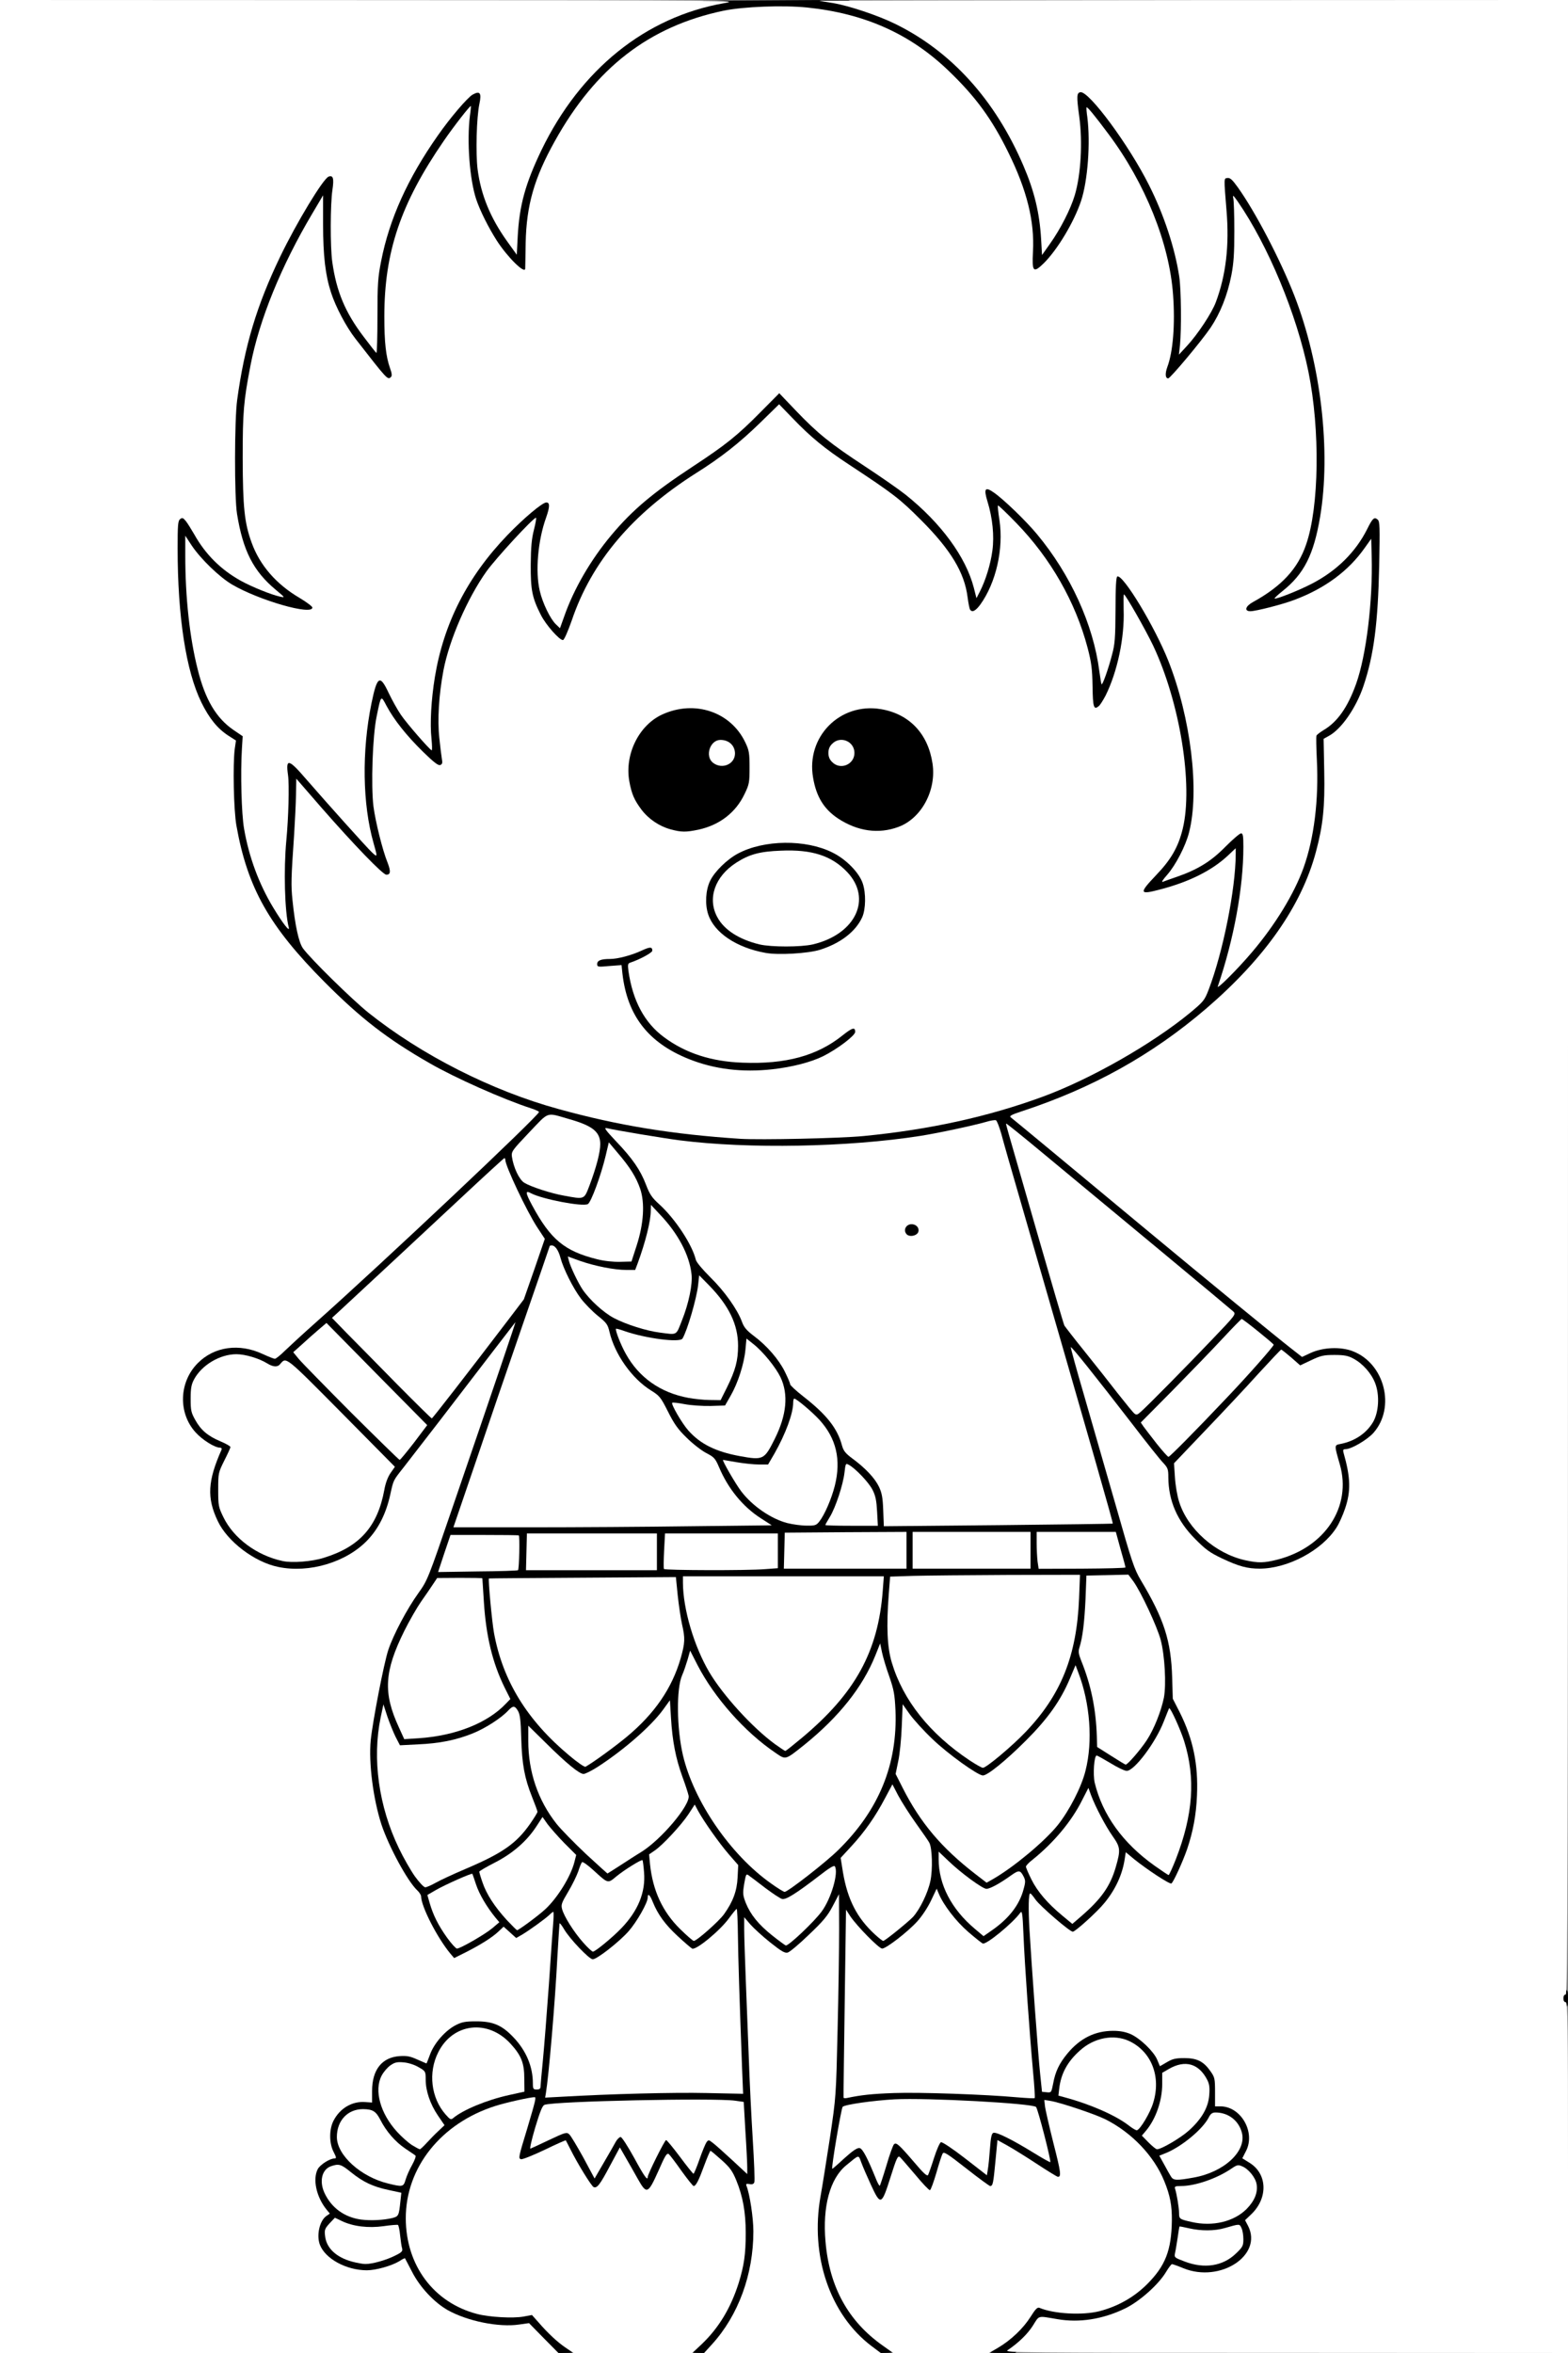 <?xml version="1.0" encoding="UTF-8"?>
<svg xmlns="http://www.w3.org/2000/svg" class="img-fluid" id="outputsvg" style="transform: none; transform-origin: 50% 50%; cursor: move;" width="1024" height="1536" viewBox="0 0 10240 15360">
  <rect x="0" y="0" width="10240" height="15360" fill="#808080" stroke="none"/>
  <g id="l7miIqGydcPpnSkFvmYpR9b" fill="rgb(0,0,0)" style="transform: none;">
    <g style="transform: none;">
      <path id="pO0OYKkLV" d="M3509 15283 l-74 -77 -90 3 c-170 5 -330 -31 -453 -100 -81 -46 -179 -150 -225 -237 -31 -58 -42 -72 -55 -66 -187 78 -412 51 -511 -62 -43 -49 -51 -73 -51 -158 0 -50 6 -83 19 -108 l18 -37 -28 -57 c-25 -49 -29 -68 -29 -141 0 -101 15 -135 69 -163 l39 -19 -10 -43 c-13 -56 -2 -161 21 -207 40 -77 113 -121 201 -121 l50 0 0 -73 c0 -90 30 -159 87 -197 30 -21 51 -26 123 -28 60 -3 97 1 121 11 l35 14 17 -48 c22 -61 100 -147 163 -179 44 -22 61 -25 164 -25 143 0 192 19 273 104 62 64 95 123 112 196 l11 49 12 -124 c17 -179 63 -813 59 -817 -2 -2 -41 22 -86 52 -91 61 -131 69 -174 35 l-25 -20 -68 46 c-101 67 -218 124 -258 124 -29 0 -39 -7 -74 -52 -71 -94 -115 -171 -144 -253 -15 -44 -28 -87 -28 -96 0 -8 -11 -26 -25 -39 -64 -60 -186 -286 -234 -430 -58 -179 -88 -429 -71 -599 15 -142 86 -509 116 -601 34 -101 121 -267 196 -370 60 -84 63 -91 220 -550 273 -795 327 -955 324 -957 -3 -3 -13 10 -296 377 -112 146 -233 303 -270 350 -85 110 -80 99 -101 195 -53 246 -205 404 -445 465 -88 23 -259 27 -346 9 -155 -31 -333 -166 -396 -299 -58 -122 -67 -286 -22 -414 11 -33 20 -61 20 -62 0 -2 -22 -15 -49 -28 -26 -14 -69 -48 -94 -76 -62 -69 -81 -129 -81 -255 0 -87 3 -107 26 -157 32 -69 97 -136 160 -166 108 -50 271 -50 383 2 l55 25 47 -48 c27 -26 113 -105 193 -176 174 -155 415 -377 845 -780 410 -383 577 -547 568 -555 -5 -3 -48 -21 -98 -39 -293 -108 -531 -227 -770 -386 -201 -134 -288 -206 -485 -404 -362 -364 -501 -609 -577 -1021 -13 -74 -17 -149 -17 -332 1 -227 0 -238 -19 -244 -11 -3 -48 -35 -83 -69 -177 -178 -264 -569 -264 -1196 0 -146 3 -208 12 -217 7 -7 29 -12 49 -12 42 0 52 10 108 110 74 131 174 229 307 303 37 20 69 36 70 34 2 -2 -8 -19 -22 -38 -66 -88 -110 -211 -136 -379 -18 -116 -17 -671 1 -800 51 -373 142 -661 315 -1003 80 -157 171 -312 242 -410 34 -47 36 -48 82 -45 l47 3 -2 60 c-1 33 -5 137 -8 231 -13 316 39 523 182 717 l50 68 6 -208 c7 -291 39 -450 139 -683 83 -195 214 -409 360 -592 88 -108 137 -148 183 -148 63 0 66 18 34 220 -15 100 -5 294 20 392 27 106 73 213 129 300 l47 73 7 -80 c15 -181 57 -325 154 -525 219 -453 548 -758 983 -908 l106 -37 471 -3 471 -3 122 40 c418 138 729 402 960 819 112 202 179 399 204 597 l13 98 26 -40 c44 -66 104 -194 127 -267 35 -113 48 -284 31 -423 -7 -65 -14 -147 -14 -183 l-1 -65 51 -3 51 -3 58 63 c234 258 441 632 524 950 44 165 54 253 55 445 1 140 3 170 14 161 28 -24 131 -189 152 -245 65 -174 88 -355 69 -560 -7 -76 -13 -163 -14 -193 l0 -55 52 -3 51 -3 45 63 c159 223 363 644 441 913 94 325 132 625 123 969 -9 348 -58 566 -155 696 l-26 34 69 -38 c145 -80 249 -185 329 -335 39 -72 43 -76 79 -79 73 -6 71 -16 64 343 -9 408 -31 594 -99 800 -16 49 -45 118 -64 152 -41 74 -119 162 -166 187 l-33 18 3 211 c5 295 -26 487 -109 696 -113 284 -345 582 -662 855 -345 294 -722 508 -1160 655 l-78 26 302 250 c166 138 417 346 558 463 323 268 840 692 918 754 l60 46 54 -19 c79 -27 229 -26 304 2 78 29 155 106 184 184 35 91 39 205 12 295 -19 60 -31 82 -74 124 -33 33 -73 61 -110 76 -50 21 -57 27 -52 45 4 11 9 79 12 150 5 122 3 135 -22 210 -33 101 -71 160 -146 230 -69 63 -191 126 -289 149 -76 18 -221 21 -288 5 -26 -6 -90 -32 -142 -56 -80 -38 -108 -59 -175 -127 -117 -117 -174 -250 -175 -401 0 -53 -3 -63 -33 -95 -19 -19 -134 -165 -256 -323 -123 -158 -225 -286 -227 -285 -2 2 77 283 175 624 161 562 182 625 221 689 147 238 196 390 207 639 6 141 6 141 48 226 91 183 121 335 112 575 -8 208 -44 358 -128 530 -32 66 -36 70 -71 73 -31 3 -50 -6 -115 -49 -43 -29 -95 -66 -116 -82 -21 -16 -39 -28 -40 -26 -2 2 -8 27 -15 54 -30 120 -101 224 -237 345 -70 63 -82 70 -120 70 -38 0 -51 -8 -150 -91 l-108 -91 7 128 c11 195 44 646 63 854 l17 185 18 -75 c29 -120 119 -234 222 -285 101 -49 251 -56 344 -15 50 23 145 110 162 149 l11 28 42 -14 c28 -10 68 -14 123 -11 95 5 135 25 180 90 26 37 29 51 32 135 l4 93 32 0 c54 0 117 39 151 94 27 45 30 57 30 135 0 47 -3 95 -7 106 -6 16 0 25 27 42 54 36 75 87 75 185 0 94 -18 145 -68 192 -25 23 -29 33 -22 47 6 10 10 48 10 85 0 117 -53 190 -170 236 -74 29 -231 31 -308 4 -29 -10 -55 -16 -56 -15 -2 2 -17 25 -34 50 -53 78 -167 176 -256 219 -130 63 -235 83 -391 77 -71 -3 -139 -9 -151 -12 -17 -5 -28 4 -61 52 -22 32 -63 77 -92 101 l-52 42 -89 0 c-87 0 -90 -1 -90 -23 0 -16 12 -28 45 -46 67 -35 158 -123 205 -197 l42 -66 41 5 c23 3 69 12 102 21 190 53 419 -16 576 -173 117 -117 159 -222 160 -391 0 -242 -176 -497 -431 -625 -64 -32 -319 -119 -327 -111 -2 2 19 94 47 205 30 116 50 217 48 239 -3 36 -4 37 -45 40 -38 3 -54 -5 -170 -81 -192 -126 -203 -132 -203 -112 0 25 -20 208 -25 233 -5 18 -12 22 -46 22 -37 0 -54 -10 -163 -95 -66 -52 -124 -95 -127 -95 -3 0 -19 48 -36 108 l-29 107 -41 3 c-39 3 -41 2 -114 -87 -41 -50 -77 -91 -80 -91 -3 0 -22 54 -42 120 l-37 120 -49 0 -48 0 -36 -77 c-20 -43 -45 -100 -57 -126 l-20 -49 -40 32 c-49 39 -94 123 -116 217 -22 92 -14 288 15 395 26 96 65 187 109 258 43 67 149 179 217 228 105 75 103 92 -15 92 l-90 0 -88 -87 c-140 -141 -219 -299 -257 -517 -21 -125 -20 -316 4 -451 11 -60 38 -231 61 -380 40 -269 40 -271 50 -705 6 -239 10 -495 10 -568 l0 -132 -67 71 c-38 40 -98 98 -136 131 -61 53 -72 58 -114 58 -43 0 -53 -6 -145 -80 -54 -44 -98 -74 -98 -67 0 6 5 120 10 252 5 132 14 370 20 530 6 159 17 388 25 510 8 121 15 251 15 288 0 61 -2 69 -20 74 -13 4 -19 11 -16 22 17 56 26 151 26 262 0 293 -81 536 -243 731 l-48 58 -79 0 c-102 0 -103 -8 -12 -104 88 -92 114 -128 161 -223 128 -257 146 -537 50 -769 -31 -74 -111 -167 -128 -149 -5 6 -21 44 -36 85 -33 93 -39 100 -86 100 -37 0 -41 -3 -101 -90 -58 -82 -64 -87 -73 -67 -5 12 -26 59 -47 105 l-38 83 -47 -3 -48 -3 -60 -107 c-33 -60 -62 -108 -65 -108 -3 0 -27 40 -53 89 -26 49 -54 94 -61 100 -8 7 -34 11 -57 9 -40 -3 -44 -6 -82 -68 -22 -36 -59 -100 -82 -142 l-41 -77 -114 55 c-91 44 -122 54 -155 52 l-40 -3 0 -55 c1 -36 16 -104 44 -193 23 -76 41 -140 39 -142 -5 -6 -121 22 -198 47 -281 91 -494 312 -554 575 -30 135 -14 260 53 399 112 234 382 374 645 335 46 -7 93 -10 104 -7 11 4 41 33 67 66 26 32 72 78 102 102 77 59 93 76 93 93 0 12 -16 15 -88 15 l-89 0 -74 -77z m4430 -539 c59 -17 151 -97 151 -130 0 -43 -13 -48 -79 -34 -40 8 -100 11 -171 8 -124 -6 -116 -12 -122 81 l-3 44 60 23 c72 28 95 29 164 8z m-5484 -11 c11 -3 46 -17 78 -31 49 -21 58 -29 53 -46 -3 -12 -6 -37 -6 -58 l0 -36 -117 5 c-98 4 -131 1 -193 -16 l-75 -20 -22 25 c-25 27 -22 42 13 91 31 41 78 69 145 87 50 13 69 13 124 -1z m5548 -273 c104 -39 187 -139 166 -199 -6 -16 -23 -41 -40 -57 l-30 -29 -78 43 c-81 43 -207 82 -268 82 l-34 0 7 73 c3 39 10 75 13 80 13 14 135 36 173 32 21 -3 62 -14 91 -25z m-5474 -10 c42 -12 51 -24 51 -71 l0 -37 -77 -17 c-103 -23 -146 -43 -227 -104 -78 -59 -105 -61 -131 -11 -15 28 -14 34 4 75 28 64 105 137 166 157 57 19 163 23 214 8z m105 -292 c24 -61 26 -72 13 -79 -74 -42 -149 -127 -209 -237 -41 -76 -154 -39 -194 63 -14 38 -15 49 -4 76 22 53 85 124 145 164 55 36 172 84 206 85 10 0 25 -25 43 -72z m5233 0 c123 -45 226 -155 209 -222 -9 -38 -65 -95 -104 -106 -30 -8 -33 -6 -48 23 -38 72 -182 194 -270 227 l-25 10 22 42 c12 24 25 48 30 54 12 14 115 -1 186 -28z m-2097 -90 c13 -46 28 -89 33 -96 6 -8 26 -12 51 -10 37 3 47 11 115 88 l75 85 31 -90 30 -90 43 -3 c40 -3 49 2 153 84 60 47 113 83 117 79 4 -3 12 -55 17 -113 l10 -107 47 -3 c50 -3 104 19 236 100 37 22 70 42 73 44 11 6 -53 -240 -65 -252 -23 -23 -719 -62 -891 -49 -135 10 -298 35 -312 48 -6 7 -19 64 -28 127 -9 63 -19 124 -22 135 -4 15 5 10 36 -18 39 -35 46 -38 94 -35 l52 3 35 81 c19 45 38 80 41 78 3 -2 16 -41 29 -86z m-1773 -125 c11 -18 23 -23 58 -23 l44 0 58 110 58 111 48 -101 48 -100 39 0 c39 0 43 3 99 81 33 44 62 81 66 82 4 1 21 -34 39 -78 l31 -80 40 -3 c37 -3 46 3 130 77 50 44 91 79 91 78 1 -1 -3 -79 -9 -174 l-10 -172 -56 -8 c-130 -18 -1122 4 -1185 27 -13 4 -27 33 -46 97 l-27 91 75 -34 c43 -20 91 -34 113 -34 46 0 62 19 134 157 l49 91 49 -86 c28 -48 56 -97 64 -109z m3733 -61 c64 -56 126 -148 135 -201 12 -72 -62 -171 -127 -171 -17 0 -51 11 -75 25 l-43 26 0 73 c0 87 -19 159 -66 245 l-35 64 22 23 22 24 57 -31 c31 -16 80 -51 110 -77z m-4939 40 l56 -58 -28 -39 c-37 -52 -69 -153 -69 -221 0 -52 -1 -54 -42 -77 -24 -14 -55 -27 -69 -31 -63 -14 -146 90 -134 169 10 73 64 165 141 243 39 39 76 72 81 72 4 0 34 -26 64 -58z m4666 -124 c66 -110 77 -214 33 -300 -45 -88 -151 -168 -222 -168 -120 0 -287 153 -314 288 -5 22 -2 33 7 36 174 54 260 86 332 124 48 25 93 52 99 59 19 23 33 14 65 -39z m-4452 -48 c74 -43 175 -79 290 -104 l100 -22 -1 -55 c-1 -31 -10 -74 -21 -99 -47 -105 -175 -203 -264 -202 -143 2 -283 196 -249 346 14 63 68 166 87 166 3 0 29 -13 58 -30z m1037 -111 c174 -6 421 -10 549 -8 l231 4 -6 -140 c-14 -297 -26 -656 -26 -793 l0 -144 -27 32 c-15 18 -65 63 -112 101 -108 87 -126 89 -208 21 -79 -66 -154 -150 -178 -199 l-20 -41 -30 54 c-45 79 -123 163 -215 233 -73 55 -86 61 -129 61 -47 0 -50 -2 -119 -74 l-70 -74 -6 56 c-3 32 -8 111 -12 177 -6 138 -50 652 -60 716 l-7 42 64 -6 c35 -4 207 -12 381 -18z m1623 1 c156 -17 472 -12 951 16 l110 6 -12 -133 c-12 -132 -47 -616 -60 -836 -4 -62 -10 -113 -14 -113 -4 0 -15 9 -26 21 -10 11 -48 42 -85 70 -98 72 -120 70 -230 -25 -50 -44 -105 -103 -134 -145 l-49 -72 -23 44 c-31 62 -115 151 -206 219 -70 52 -84 58 -126 58 -47 0 -50 -2 -130 -85 l-81 -85 0 203 c0 111 -3 354 -7 541 -6 330 -6 338 13 332 10 -3 60 -10 109 -16z m-1680 -1042 c43 -40 96 -100 117 -133 48 -74 83 -182 74 -231 l-7 -35 -30 18 c-17 10 -54 37 -82 61 -72 58 -98 57 -177 -9 -34 -28 -63 -49 -64 -47 -1 1 -10 23 -19 48 -9 25 -35 74 -56 110 l-39 65 30 57 c16 31 54 86 84 122 64 78 56 79 169 -26z m-910 32 c39 -21 83 -50 99 -63 l29 -23 -37 -49 c-42 -55 -68 -102 -86 -160 -7 -22 -14 -43 -17 -47 -8 -14 -211 84 -219 106 -13 33 120 276 151 276 5 0 42 -18 80 -40z m2190 -101 c83 -87 102 -116 136 -211 l30 -81 -34 26 c-19 15 -79 58 -133 97 -88 63 -103 70 -145 70 -42 0 -57 -7 -136 -64 l-88 -63 -3 29 c-8 70 63 179 172 264 l68 54 37 -29 c20 -16 63 -57 96 -92z m-574 -54 c52 -69 89 -154 95 -217 5 -53 5 -53 -56 -123 -33 -38 -91 -115 -129 -171 l-68 -100 -39 54 c-38 54 -198 212 -213 212 -4 0 -4 26 1 58 21 141 84 269 180 365 l68 69 61 -49 c34 -26 79 -71 100 -98z m1169 72 c135 -116 195 -238 192 -389 -1 -89 0 -87 -92 -214 -38 -52 -83 -120 -101 -150 l-31 -55 -43 75 c-57 100 -120 187 -194 268 l-61 67 11 73 c14 89 48 184 88 242 35 50 130 156 140 156 4 0 45 -33 91 -73z m683 -56 c69 -66 126 -176 111 -214 -5 -15 -10 -14 -37 7 -74 55 -123 76 -174 76 -45 0 -59 -6 -114 -47 -35 -25 -85 -64 -111 -85 -41 -34 -48 -37 -48 -20 0 69 87 218 182 312 l71 70 36 -27 c20 -14 58 -47 84 -72z m-2998 -76 c70 -70 131 -162 162 -243 l16 -42 -71 -73 c-39 -39 -79 -83 -89 -96 l-19 -23 -29 41 c-52 76 -148 156 -248 207 l-95 48 19 50 c23 61 71 134 139 209 l52 57 46 -32 c26 -18 79 -65 117 -103z m3554 -2 c96 -98 130 -154 160 -262 l21 -74 -45 -63 c-25 -34 -65 -103 -89 -152 -42 -88 -44 -90 -55 -64 -43 94 -187 266 -294 352 l-56 44 31 61 c32 61 204 245 229 245 7 0 51 -39 98 -87z m-1852 -199 c331 -248 511 -519 559 -846 28 -189 18 -265 -62 -488 -3 -9 -20 13 -44 57 -105 194 -261 367 -475 528 -79 59 -114 60 -193 6 -179 -121 -370 -328 -477 -517 -25 -43 -45 -72 -45 -63 0 9 -12 44 -26 80 -26 62 -26 69 -21 219 4 121 10 176 30 251 60 228 200 470 386 663 70 73 223 196 243 196 5 0 61 -39 125 -86z m-2237 -44 c235 -100 329 -164 415 -284 l44 -62 -29 -77 c-44 -113 -61 -204 -67 -374 -3 -83 -9 -157 -13 -163 -5 -8 -31 6 -76 41 -149 113 -345 169 -592 169 l-113 0 -33 -70 c-40 -82 -44 -77 -53 54 -15 238 81 564 233 792 l55 84 42 -24 c23 -14 107 -52 187 -86z m3504 29 c179 -122 318 -247 398 -360 173 -242 214 -511 125 -818 l-12 -44 -37 75 c-21 41 -65 113 -98 160 -68 95 -247 275 -354 356 -61 46 -75 52 -117 52 -43 0 -59 -8 -156 -72 -71 -47 -148 -111 -225 -188 l-118 -116 0 71 c0 39 -7 113 -16 163 l-15 92 42 82 c95 188 247 375 407 503 59 47 109 85 111 85 2 0 31 -19 65 -41z m-2354 -142 c79 -51 171 -137 228 -214 79 -108 77 -99 38 -212 -39 -111 -61 -216 -71 -336 l-7 -80 -91 90 c-97 95 -204 181 -324 259 -61 39 -79 46 -122 46 -45 0 -57 -5 -108 -46 -32 -26 -95 -83 -140 -128 l-83 -81 0 40 c0 82 38 225 84 318 57 118 144 225 290 358 l117 107 67 -43 c37 -24 92 -59 122 -78z m3499 26 c75 -198 105 -392 81 -533 -13 -79 -61 -238 -84 -279 -13 -24 -14 -23 -49 50 -38 81 -77 139 -149 218 -44 49 -48 51 -100 51 -43 0 -64 -7 -111 -35 -32 -19 -60 -35 -62 -35 -2 0 -6 13 -10 28 -6 30 21 131 61 220 33 76 96 166 163 236 67 70 211 180 221 169 4 -4 22 -45 39 -90z m-1139 -669 c322 -264 474 -563 496 -977 l7 -127 -350 0 c-192 0 -458 3 -590 7 l-240 6 -9 116 c-14 190 -10 284 20 384 59 199 172 365 355 521 121 104 203 156 221 143 8 -7 49 -39 90 -73z m-2593 -1 c267 -188 419 -381 488 -618 25 -88 25 -90 9 -163 -9 -40 -22 -126 -28 -190 l-11 -117 -83 0 c-45 0 -305 2 -579 3 l-496 2 7 110 c24 396 174 694 486 966 108 95 84 94 207 7z m3523 -70 c124 -186 157 -385 100 -608 -22 -86 -129 -313 -179 -383 l-32 -43 -107 3 -107 3 -7 160 c-4 88 -14 195 -22 238 -14 72 -14 80 3 120 21 49 67 205 77 260 3 21 9 93 13 160 l6 121 75 47 75 47 28 -27 c16 -14 50 -58 77 -98z m-2223 -45 c228 -192 371 -390 447 -618 31 -94 43 -156 60 -312 l6 -48 -625 0 c-493 0 -625 3 -625 13 1 35 23 162 41 236 38 151 116 311 218 446 103 137 357 374 384 358 7 -3 49 -37 94 -75z m-2347 -4 c139 -28 315 -116 383 -191 17 -19 16 -22 -9 -79 -74 -164 -111 -328 -124 -538 -5 -83 -10 -152 -10 -153 0 -2 -54 -3 -119 -3 -94 0 -120 3 -124 14 -3 8 -30 48 -60 88 -114 154 -215 363 -244 504 -14 68 -13 78 5 153 12 43 37 114 56 156 l36 77 67 -7 c38 -3 102 -13 143 -21z m434 -1070 l46 -7 0 -83 0 -84 -194 0 -194 0 -30 90 -31 90 178 0 c98 0 199 -3 225 -6z m946 -94 l0 -90 -395 0 -395 0 0 90 0 90 395 0 395 0 0 -90z m708 83 l82 -6 0 -83 0 -84 -339 0 -340 0 -3 86 c-2 47 -1 88 1 90 7 7 508 4 599 -3z m922 -93 l0 -90 -367 2 -368 3 -3 88 -3 87 371 0 370 0 0 -90z m810 0 l0 -90 -355 0 -355 0 0 90 0 90 355 0 355 0 0 -90z m600 75 c0 -9 -10 -49 -22 -90 l-22 -75 -228 0 -228 0 0 44 c0 24 3 64 6 90 l7 46 243 0 c212 0 244 -2 244 -15z m-5210 -57 c228 -71 347 -205 390 -443 7 -38 20 -80 29 -92 16 -22 10 -28 -309 -351 -285 -289 -327 -327 -341 -316 -24 21 -106 17 -144 -6 -41 -25 -140 -60 -171 -60 -44 0 -138 43 -182 83 -92 86 -112 185 -57 286 37 67 81 105 165 140 59 25 65 31 68 60 2 24 -9 58 -40 118 -40 80 -43 91 -43 167 0 71 4 89 34 150 84 173 306 306 481 289 30 -3 84 -14 120 -25z m6222 13 c124 -32 249 -106 317 -188 45 -54 92 -155 104 -227 9 -53 7 -71 -13 -141 -12 -44 -25 -105 -27 -136 l-5 -56 37 -7 c229 -43 317 -275 165 -434 -90 -93 -177 -109 -294 -54 -90 42 -126 42 -179 -3 -22 -19 -44 -35 -47 -35 -4 0 -65 64 -136 142 -71 79 -221 239 -333 356 l-203 213 7 67 c16 150 75 265 188 368 85 77 218 137 338 153 3 1 40 -8 81 -18z m-3855 -218 l451 -6 -59 -55 c-69 -63 -143 -171 -182 -262 -26 -60 -33 -68 -85 -95 -31 -16 -89 -61 -128 -100 -57 -55 -82 -91 -122 -171 -47 -93 -54 -102 -110 -137 -125 -77 -238 -237 -272 -384 -11 -47 -19 -58 -75 -103 -35 -28 -85 -79 -111 -113 -53 -69 -116 -197 -135 -270 -6 -26 -13 -46 -15 -44 -5 5 -290 827 -474 1370 l-129 377 498 0 c274 0 700 -3 948 -7z m863 -30 c65 -82 126 -278 117 -372 -9 -85 -59 -174 -146 -261 l-75 -75 -13 50 c-24 87 -61 177 -110 264 l-48 83 -127 -4 -128 -5 22 36 c89 149 221 257 358 293 95 25 125 23 150 -9z m377 -38 c-8 -79 -35 -135 -95 -197 -49 -51 -62 -49 -62 6 0 33 -55 201 -76 234 l-14 22 126 0 127 0 -6 -65z m1522 50 c3 -4 -115 -420 -354 -1245 -279 -965 -335 -1161 -356 -1238 -20 -75 -25 -83 -43 -77 -77 22 -343 77 -456 94 -318 47 -454 56 -910 56 -468 0 -580 -8 -886 -60 -79 -14 -146 -25 -150 -25 -3 0 16 26 43 58 75 86 110 143 142 226 24 63 39 85 87 128 104 95 214 262 238 361 4 17 43 63 95 115 92 90 178 211 207 292 13 35 30 55 76 90 86 64 163 153 203 233 19 39 35 75 35 83 0 7 38 42 85 79 154 120 224 209 254 322 10 35 23 51 69 85 84 62 145 127 172 183 19 40 25 71 28 154 l4 104 707 -7 c388 -4 708 -9 710 -11z m-2252 -447 c32 -35 101 -179 119 -249 19 -75 14 -129 -20 -202 -24 -50 -140 -197 -156 -197 -4 0 -13 33 -19 73 -13 80 -62 208 -105 276 l-28 43 -153 -3 -153 -4 16 29 c29 49 100 122 150 155 71 46 171 76 323 100 3 1 15 -9 26 -21z m-2288 -89 l56 -71 -301 -305 c-222 -226 -305 -304 -315 -298 -30 19 -139 121 -139 131 0 6 140 151 312 323 214 214 315 308 322 301 5 -5 35 -42 65 -81z m5311 -294 c130 -137 270 -292 270 -298 0 -3 -33 -33 -73 -66 l-74 -60 -104 112 c-57 61 -193 202 -301 313 -109 111 -198 204 -198 208 0 4 28 43 61 85 l62 78 141 -146 c78 -80 175 -182 216 -226z m-4934 -195 c362 -468 330 -419 398 -620 l59 -175 -42 -65 c-42 -65 -127 -234 -171 -343 l-24 -57 -40 38 c-44 42 -543 507 -829 772 l-177 164 82 86 c263 272 503 509 509 502 4 -4 109 -140 235 -302z m4541 123 c209 -212 417 -432 412 -437 -2 -1 -218 -180 -479 -397 -787 -654 -881 -731 -885 -727 -5 5 307 1092 328 1148 8 19 88 127 178 240 90 113 188 235 217 273 29 37 55 67 58 67 3 0 80 -75 171 -167z m-2880 15 c76 -153 90 -246 54 -351 -22 -63 -74 -148 -134 -220 l-41 -48 -22 93 c-20 88 -70 237 -88 267 -12 19 -217 8 -321 -18 -44 -10 -82 -18 -84 -16 -8 8 71 135 114 183 102 113 272 187 440 191 l41 1 41 -82z m-291 -443 c18 -45 40 -116 48 -159 15 -71 15 -83 1 -140 -23 -89 -54 -150 -123 -243 -34 -46 -64 -83 -66 -83 -3 0 -10 26 -16 58 -12 59 -65 240 -83 280 -10 20 -16 22 -101 22 -78 0 -208 -20 -294 -46 l-24 -7 26 49 c81 157 200 256 376 313 95 30 140 40 184 38 l40 -2 32 -80z m-298 -485 c45 -143 51 -225 22 -310 -23 -68 -90 -178 -133 -218 l-25 -23 -12 53 c-22 91 -90 272 -108 286 -22 18 -155 9 -271 -19 -46 -10 -85 -18 -86 -17 -8 9 89 150 132 194 86 86 285 166 403 161 l44 -2 34 -105z m-285 -460 c50 -146 54 -178 27 -213 -28 -36 -84 -63 -189 -94 l-86 -25 -107 113 c-60 62 -108 119 -108 126 0 7 9 38 21 68 15 40 30 62 53 76 44 27 175 69 259 83 85 15 77 24 130 -134z m1766 -255 c431 -41 817 -125 1171 -256 315 -116 714 -344 960 -546 90 -75 96 -82 123 -152 71 -186 151 -529 164 -700 l6 -93 -76 50 c-92 60 -213 112 -342 146 -113 30 -170 33 -179 10 -17 -44 -5 -67 77 -153 46 -48 96 -108 111 -134 42 -71 75 -178 87 -283 22 -185 -29 -530 -117 -794 -42 -127 -142 -346 -198 -435 l-25 -40 -1 59 c-1 153 -53 372 -120 507 -36 71 -49 81 -102 77 l-43 -3 -1 -135 c-1 -116 -5 -151 -31 -250 -37 -141 -77 -243 -149 -379 -77 -146 -181 -295 -277 -396 l-82 -87 -2 128 c-2 185 -47 337 -132 452 -28 38 -35 42 -75 42 -25 0 -48 -5 -51 -11 -4 -6 -11 -42 -16 -80 -20 -161 -110 -310 -304 -504 -141 -141 -179 -170 -470 -362 -147 -96 -246 -177 -354 -287 l-75 -75 -110 107 c-120 116 -244 212 -401 311 -166 106 -284 199 -410 326 -195 196 -319 392 -401 635 l-43 125 -43 3 c-42 3 -47 0 -95 -51 -56 -59 -101 -140 -130 -233 -15 -48 -18 -93 -18 -243 l0 -183 -80 84 c-190 200 -339 468 -409 740 -14 53 -32 161 -41 238 -14 118 -15 158 -5 238 28 234 29 232 -40 232 -31 0 -46 -12 -146 -112 -61 -62 -134 -146 -162 -186 -56 -82 -51 -83 -72 23 -6 28 -13 127 -17 220 -8 236 12 376 88 598 18 53 29 103 27 125 -3 37 -3 37 -52 40 l-50 3 -120 -125 c-67 -68 -182 -194 -256 -279 l-135 -154 -7 146 c-4 80 -11 213 -16 296 -13 221 17 466 66 535 49 68 318 332 427 420 347 277 808 511 1244 630 387 107 740 164 1186 194 125 8 586 -3 744 -19z m2538 -1200 c328 -389 445 -732 421 -1230 -4 -82 -6 -160 -3 -172 3 -11 24 -32 48 -46 91 -54 158 -148 213 -302 59 -166 104 -486 104 -743 l0 -63 -40 46 c-101 117 -236 207 -407 271 -98 37 -257 74 -317 74 l-56 0 0 -48 c0 -46 2 -49 43 -72 305 -169 399 -359 414 -845 11 -363 -55 -724 -200 -1095 -58 -150 -182 -406 -243 -502 l-29 -47 -2 157 c-3 258 -51 444 -157 601 -28 42 -100 134 -160 204 l-108 128 -42 -3 c-41 -3 -41 -3 -44 -47 -2 -25 3 -63 11 -85 36 -100 50 -250 38 -419 -24 -322 -177 -708 -410 -1027 l-76 -105 -6 175 c-7 198 -25 296 -74 416 -54 131 -145 272 -223 347 -35 34 -44 38 -83 35 l-44 -3 3 -113 c5 -213 -44 -406 -163 -647 -107 -218 -213 -363 -389 -532 -303 -292 -709 -438 -1166 -420 -429 17 -832 207 -1098 517 -196 229 -355 526 -413 770 -18 75 -23 128 -25 250 -1 85 -2 161 -3 168 -1 7 -17 12 -45 12 -41 0 -48 -4 -102 -62 -94 -102 -188 -262 -234 -397 -31 -92 -50 -239 -50 -384 0 -82 -4 -126 -10 -122 -5 3 -39 47 -74 98 -302 434 -417 773 -403 1192 3 111 10 177 22 215 10 30 18 80 19 110 l1 55 -42 3 c-34 3 -46 -1 -62 -20 -68 -81 -202 -250 -228 -288 -119 -175 -173 -376 -173 -645 l0 -140 -41 70 c-175 298 -319 662 -373 940 -44 228 -51 307 -50 575 0 357 25 496 115 646 46 76 158 180 257 238 l82 49 0 43 0 44 -73 0 c-52 0 -106 -9 -182 -31 -249 -69 -410 -162 -527 -302 l-48 -58 0 53 c1 201 35 487 81 667 49 197 121 319 235 397 l59 40 -2 55 c-9 274 -6 460 10 549 31 168 91 340 165 469 l37 66 7 -230 c3 -126 11 -288 17 -360 7 -89 7 -162 0 -230 -14 -134 -10 -145 46 -145 43 0 45 1 137 108 130 151 352 401 354 399 1 -1 -4 -36 -12 -77 -24 -123 -29 -472 -10 -620 18 -135 40 -251 59 -309 11 -34 15 -36 59 -39 l47 -3 39 84 c44 94 99 178 165 252 l44 49 7 -145 c18 -387 117 -685 326 -981 77 -110 256 -299 349 -368 59 -45 71 -50 111 -48 l45 3 3 42 c2 27 -6 68 -23 114 -51 143 -67 303 -40 416 23 96 95 234 95 182 0 -24 85 -209 136 -296 159 -271 350 -460 694 -688 234 -154 306 -212 455 -363 159 -161 151 -161 292 -12 141 148 225 216 448 362 105 69 226 153 270 188 118 95 245 227 309 323 59 89 126 223 126 253 0 61 55 -98 69 -198 11 -78 1 -168 -30 -273 -11 -39 -19 -86 -17 -105 3 -33 5 -35 44 -38 37 -3 49 3 100 44 304 243 537 604 634 984 11 43 20 91 20 106 0 45 16 16 36 -66 15 -61 19 -115 19 -285 l0 -210 41 -3 c39 -3 45 0 77 40 91 112 218 339 287 512 124 313 189 718 161 1011 -13 139 -31 210 -79 307 l-37 77 90 -46 c73 -38 107 -63 177 -135 84 -85 89 -88 133 -88 l45 0 0 118 c0 216 -32 462 -88 674 -33 125 -35 126 85 -17z"></path>
      <path id="pOexAFKtC" d="M5892 8088 c-16 -16 -16 -100 0 -116 7 -7 35 -12 63 -12 28 0 56 5 63 12 7 7 12 33 12 58 0 25 -5 51 -12 58 -7 7 -35 12 -63 12 -28 0 -56 -5 -63 -12z"></path>
      <path id="pQmDDnUtG" d="M4750 7013 c-86 -9 -200 -37 -282 -70 -264 -105 -397 -277 -433 -555 l-6 -48 -80 0 -79 0 0 -49 c0 -54 9 -61 84 -61 51 0 140 -24 209 -56 34 -15 70 -24 89 -22 32 3 33 5 36 51 l3 47 -63 30 c-35 17 -69 30 -75 30 -18 0 -16 35 8 120 51 186 150 299 342 391 169 80 357 105 564 75 173 -26 288 -73 404 -166 56 -45 68 -51 104 -48 l40 3 0 50 0 50 -70 52 c-134 101 -266 149 -470 173 -85 9 -249 11 -325 3z"></path>
      <path id="ppbheXf25" d="M4968 6250 c-129 -23 -250 -82 -313 -152 -60 -67 -78 -125 -73 -241 4 -111 24 -160 99 -235 100 -99 212 -140 409 -149 236 -10 394 39 503 156 70 76 87 125 87 250 0 112 -16 155 -81 225 -50 56 -120 97 -214 126 -56 18 -100 23 -220 26 -82 1 -171 -1 -197 -6z m310 -115 c142 -34 255 -118 287 -215 15 -46 15 -53 0 -100 -19 -58 -88 -135 -156 -174 -79 -45 -198 -70 -309 -63 -185 11 -324 89 -390 217 -68 133 56 280 280 335 74 18 211 18 288 0z"></path>
      <path id="pTdsQu5Hc" d="M4350 5444 c-116 -31 -221 -134 -257 -253 -24 -76 -23 -256 1 -326 41 -117 124 -204 233 -245 122 -46 318 -34 418 25 58 33 122 106 153 173 25 53 27 67 27 192 0 131 -1 137 -32 202 -38 81 -109 156 -183 193 -102 52 -252 68 -360 39z m409 -513 c8 -14 5 -23 -10 -40 -27 -28 -55 -27 -76 5 -17 26 -16 27 11 50 30 26 56 21 75 -15z"></path>
      <path id="pOeV4roll" d="M5641 5450 c-152 -24 -278 -112 -331 -232 -28 -64 -44 -171 -37 -254 19 -217 154 -354 366 -371 276 -21 461 131 486 398 24 263 -121 450 -358 464 -40 2 -96 0 -126 -5z m-101 -520 c9 -16 6 -25 -15 -45 -20 -21 -29 -24 -45 -15 -11 6 -24 19 -30 30 -9 16 -6 25 15 45 20 21 29 24 45 15 11 -6 24 -19 30 -30z"></path>
      <path id="pCm0y0nc9" d="M10180 13045 c0 -54 0 -55 30 -55 30 0 30 1 30 55 0 54 0 55 -30 55 -30 0 -30 -1 -30 -55z"></path>
    </g>
  </g>
  <g id="l6qauO0J93vfoHjMwd7u97V" fill="rgb(255,255,255)" style="transform: none;">
    <g style="transform: none;">
      <path id="p1AhHEpg1O" d="M0 7680 l0 -7680 2418 1 c2411 1 2417 1 2309 20 -511 90 -936 432 -1191 959 -105 219 -144 359 -155 564 l-6 119 -64 -89 c-109 -153 -170 -301 -192 -469 -13 -104 -7 -340 12 -428 15 -71 3 -86 -45 -59 -34 20 -147 152 -227 267 -196 279 -316 544 -370 820 -21 106 -24 148 -24 362 0 132 -3 239 -7 237 -4 -3 -42 -51 -84 -107 -120 -158 -177 -295 -204 -487 -14 -98 -13 -379 1 -470 11 -75 5 -98 -25 -87 -36 14 -209 300 -316 522 -153 318 -233 583 -281 935 -18 128 -19 636 -1 745 39 241 107 374 254 496 60 50 61 51 28 44 -57 -12 -185 -64 -256 -103 -132 -73 -232 -173 -305 -303 -19 -33 -44 -73 -55 -87 -19 -23 -24 -24 -38 -13 -14 11 -16 40 -16 190 0 448 55 802 155 1006 51 104 105 171 176 217 l50 32 -8 55 c-13 104 -7 399 11 501 73 408 214 657 576 1021 235 236 409 371 685 529 166 96 481 236 663 295 28 9 52 20 52 24 0 23 -1029 993 -1460 1376 -80 71 -169 153 -199 182 -29 29 -59 53 -66 53 -7 0 -42 -14 -79 -31 -153 -72 -317 -49 -424 59 -123 123 -130 325 -15 452 44 49 125 100 159 100 9 0 14 5 11 13 -91 205 -97 315 -25 466 63 134 241 269 396 300 202 42 444 -31 581 -174 73 -76 123 -176 150 -300 21 -95 18 -89 86 -175 28 -36 134 -173 236 -305 259 -338 491 -639 495 -644 4 -5 -131 395 -414 1219 -157 459 -160 466 -220 550 -74 103 -162 269 -196 370 -29 87 -102 465 -115 591 -14 147 16 382 70 549 48 144 170 370 234 430 14 13 25 31 25 39 1 67 105 270 192 375 l24 28 74 -37 c97 -49 177 -99 217 -138 l32 -30 41 37 41 37 37 -21 c49 -29 151 -103 179 -129 12 -12 24 -21 26 -21 3 0 3 26 1 58 -3 31 -16 217 -29 412 -14 195 -32 422 -40 504 -8 82 -15 157 -15 167 0 14 -7 19 -25 19 -22 0 -25 -4 -25 -40 0 -110 -44 -214 -127 -301 -75 -79 -133 -104 -243 -104 -71 0 -93 4 -134 25 -68 35 -140 117 -167 190 -12 33 -23 60 -24 60 -1 0 -28 -12 -60 -26 -46 -21 -68 -25 -115 -22 -116 8 -180 89 -180 228 l0 75 -44 -3 c-86 -7 -166 40 -208 122 -29 56 -29 147 1 204 18 35 19 42 6 42 -31 0 -95 41 -110 70 -34 66 -9 181 57 263 l22 27 -23 16 c-44 31 -65 126 -42 187 35 92 173 167 307 167 59 0 162 -29 213 -60 18 -12 34 -20 36 -18 1 2 22 41 46 88 51 100 144 199 231 249 129 73 336 115 469 95 l64 -9 96 98 96 97 -1824 0 -1823 0 0 -7680z"></path>
      <path id="pLSNXG2y8" d="M3695 15326 c-55 -37 -118 -96 -180 -168 l-41 -46 -54 10 c-69 13 -226 4 -305 -17 -283 -74 -464 -317 -465 -623 -1 -333 231 -623 586 -735 69 -22 227 -57 255 -57 12 0 6 23 -48 205 -58 190 -58 194 -41 200 8 3 76 -24 152 -60 76 -37 139 -65 141 -63 1 2 15 28 30 58 46 93 138 242 152 247 22 9 41 -15 107 -140 l64 -119 39 68 c22 38 58 101 79 139 57 101 66 97 133 -52 45 -103 56 -121 69 -111 8 7 45 56 83 110 39 54 74 98 79 98 15 0 34 -38 70 -137 19 -51 37 -93 40 -93 3 0 35 27 72 60 55 49 71 72 96 132 43 105 62 208 62 345 0 138 -11 213 -46 326 -52 164 -130 293 -242 400 l-61 57 -388 0 -388 0 -50 -34z"></path>
      <path id="pRoozctPs" d="M4650 15303 c172 -189 270 -456 270 -737 0 -89 -24 -245 -45 -297 -5 -13 -1 -15 19 -12 18 4 28 0 32 -11 4 -10 -1 -135 -10 -279 -9 -144 -21 -386 -26 -537 -6 -151 -15 -383 -20 -515 -5 -132 -10 -276 -10 -320 l0 -80 40 47 c22 25 81 79 130 118 72 57 95 71 114 66 13 -3 75 -55 138 -116 94 -89 123 -124 156 -187 l41 -78 1 225 c0 124 -4 421 -10 660 -10 434 -10 436 -50 705 -23 149 -50 320 -61 380 -70 390 61 775 333 980 l60 45 -577 0 -577 0 52 -57z"></path>
      <path id="p14ayXENfJ" d="M5764 15311 c-224 -158 -348 -382 -373 -679 -20 -228 29 -410 135 -497 88 -72 79 -71 99 -18 10 27 38 92 63 146 63 136 69 134 127 -49 40 -127 48 -144 62 -133 8 7 53 60 101 116 47 57 90 102 95 100 6 -2 24 -52 42 -113 17 -60 35 -116 41 -126 8 -14 30 0 154 97 80 63 150 114 156 115 18 0 21 -16 35 -164 l13 -136 65 36 c36 20 123 74 193 120 70 46 132 84 137 84 23 0 19 -31 -30 -222 -28 -112 -53 -220 -55 -242 l-4 -38 38 6 c65 10 294 87 362 121 172 87 316 238 383 402 39 95 51 162 50 259 -3 194 -42 295 -162 415 -84 84 -191 145 -311 176 -110 28 -298 18 -392 -22 -13 -5 -26 8 -58 59 -48 76 -128 152 -211 201 l-60 35 -313 0 -313 0 -69 -49z"></path>
      <path id="p7O3tAy7Y" d="M6580 15342 c72 -49 129 -104 165 -160 44 -70 28 -65 160 -43 143 25 296 1 441 -69 96 -46 221 -158 269 -239 17 -28 34 -51 39 -51 5 0 39 12 75 27 240 97 519 -85 422 -276 l-20 -38 41 -39 c110 -106 105 -263 -11 -335 l-48 -30 24 -47 c64 -123 -33 -292 -167 -292 l-35 0 0 -93 c0 -87 -2 -97 -29 -135 -45 -65 -88 -87 -171 -87 -58 0 -78 5 -115 27 l-45 26 -18 -43 c-23 -54 -111 -139 -174 -167 -33 -14 -68 -21 -113 -21 -119 0 -217 49 -299 148 -53 64 -79 118 -93 195 -12 60 -12 61 -42 58 l-31 -3 -12 -115 c-13 -120 -57 -721 -70 -946 -8 -136 -6 -234 5 -234 4 0 20 19 35 41 31 43 223 209 243 209 16 0 159 -129 206 -187 72 -87 118 -186 133 -287 l7 -45 54 45 c83 67 233 166 244 159 13 -8 74 -141 103 -225 38 -113 59 -222 64 -350 9 -202 -25 -367 -113 -543 l-45 -88 -4 -137 c-7 -241 -53 -383 -205 -637 -43 -73 -58 -117 -164 -490 -65 -225 -158 -549 -207 -719 -50 -170 -88 -310 -86 -312 5 -5 159 188 397 496 95 124 188 241 207 260 30 32 33 42 33 95 1 151 58 284 175 401 67 68 95 89 175 127 110 52 166 67 247 67 184 -1 406 -119 501 -268 17 -26 42 -82 56 -124 39 -114 36 -204 -10 -365 -5 -18 -2 -23 13 -23 38 0 142 -61 183 -107 146 -166 72 -454 -137 -533 -79 -30 -194 -25 -274 12 l-56 26 -73 -57 c-84 -65 -559 -454 -931 -763 -468 -389 -883 -733 -898 -744 -11 -9 3 -17 70 -39 464 -152 852 -368 1206 -671 383 -329 623 -671 717 -1024 46 -171 59 -294 54 -526 l-4 -211 34 -19 c82 -44 179 -184 227 -328 67 -200 94 -407 102 -786 5 -254 4 -286 -10 -298 -22 -19 -33 -10 -68 61 -76 152 -201 275 -365 359 -87 45 -233 102 -240 95 -3 -2 21 -24 51 -48 141 -112 204 -237 246 -484 72 -428 6 -998 -168 -1445 -91 -233 -254 -546 -370 -708 -35 -49 -50 -62 -66 -60 -25 3 -25 -8 -7 214 19 227 -4 421 -70 597 -26 70 -119 211 -190 287 l-51 55 7 -62 c10 -105 8 -364 -5 -448 -28 -185 -100 -404 -197 -596 -130 -260 -392 -615 -448 -607 -25 4 -26 26 -8 158 23 166 11 380 -29 514 -27 91 -94 222 -161 316 l-53 75 -6 -105 c-10 -169 -44 -312 -115 -477 -184 -430 -471 -748 -840 -928 -112 -55 -302 -118 -404 -135 -41 -6 -82 -13 -90 -15 -8 -1 1089 -3 2438 -4 l2452 -1 0 6510 c0 5780 -2 6510 -15 6510 -9 0 -15 9 -15 25 0 16 6 25 15 25 13 0 15 134 15 1145 l0 1145 -1842 -1 c-1737 0 -1842 -1 -1818 -17z"></path>
      <path id="p1b22Y27P" d="M7737 14763 c-68 -26 -69 -26 -63 -57 4 -17 11 -62 17 -100 5 -39 11 -71 12 -72 1 -1 29 4 62 12 79 18 167 18 235 -2 97 -28 95 -28 108 1 7 14 12 47 12 72 0 43 -4 51 -49 94 -85 82 -206 101 -334 52z"></path>
      <path id="p12l5NJhpc" d="M2301 14764 c-105 -28 -170 -89 -178 -168 -5 -39 -2 -48 29 -82 l35 -37 44 21 c74 36 175 48 274 34 47 -7 89 -10 94 -8 4 3 11 34 14 68 4 35 9 73 13 85 5 18 -2 26 -45 47 -59 30 -152 56 -196 55 -16 0 -54 -7 -84 -15z"></path>
      <path id="p7RJLZlv5" d="M7783 14505 c-80 -18 -83 -20 -83 -59 0 -33 -15 -124 -26 -158 -5 -15 1 -18 39 -18 93 0 235 -49 331 -115 34 -23 42 -25 67 -14 41 16 87 72 95 115 10 55 -12 110 -65 164 -83 83 -222 116 -358 85z"></path>
      <path id="pq3NB3zxo" d="M2358 14489 c-109 -15 -194 -77 -239 -174 -35 -76 -17 -153 42 -174 52 -18 66 -14 131 39 80 64 142 94 246 116 l83 18 -6 55 c-10 96 -12 99 -53 110 -58 14 -141 18 -204 10z"></path>
      <path id="p3pajeHvK" d="M2536 14254 c-179 -43 -336 -185 -336 -304 0 -107 70 -182 171 -182 64 1 84 14 113 70 38 75 98 144 162 187 32 22 63 42 67 46 5 4 -5 31 -21 60 -17 30 -36 73 -43 97 -14 48 -19 49 -113 26z"></path>
      <path id="p15kDX2MZG" d="M5725 14234 c-61 -151 -92 -209 -112 -212 -15 -2 -45 18 -99 67 -42 39 -78 70 -79 69 -7 -9 59 -395 68 -405 15 -15 197 -41 340 -49 207 -11 899 26 923 50 12 11 100 354 93 360 -2 2 -51 -25 -109 -61 -138 -85 -244 -138 -263 -130 -11 4 -17 30 -22 104 -4 54 -10 115 -14 136 l-6 37 -143 -111 c-80 -62 -149 -108 -157 -105 -8 3 -28 49 -45 102 -17 54 -35 104 -39 112 -6 10 -30 -11 -88 -80 -104 -121 -120 -135 -135 -120 -6 6 -29 68 -49 138 -21 70 -41 129 -43 132 -3 2 -12 -13 -21 -34z"></path>
      <path id="p1GIZD0n5X" d="M7647 14208 c-8 -13 -28 -48 -45 -80 l-31 -56 40 -16 c105 -42 243 -156 283 -234 12 -24 23 -32 44 -32 83 0 151 52 172 131 33 121 -116 259 -316 294 -111 20 -131 19 -147 -7z"></path>
      <path id="pUe6dvNDP" d="M3810 14085 c-41 -74 -82 -143 -92 -152 -17 -16 -25 -14 -131 36 -61 29 -117 55 -123 57 -6 3 8 -59 31 -137 32 -106 47 -144 61 -149 64 -24 1112 -46 1245 -27 l56 8 11 192 c7 106 12 211 12 235 l0 44 -97 -90 c-54 -50 -111 -101 -127 -113 -27 -21 -29 -22 -42 -5 -7 10 -28 60 -46 112 -18 52 -36 94 -39 94 -3 0 -43 -49 -88 -110 -45 -60 -86 -110 -91 -110 -9 0 -120 223 -120 241 0 28 -24 -6 -89 -126 -42 -76 -80 -135 -88 -135 -7 0 -22 14 -31 30 -9 17 -44 78 -78 136 l-61 105 -73 -136z"></path>
      <path id="pTv1WDjlH" d="M2689 14002 c-24 -16 -67 -54 -96 -86 -109 -119 -151 -270 -101 -366 13 -25 39 -55 58 -68 29 -20 44 -23 88 -19 31 3 71 16 97 32 44 25 45 27 45 80 0 74 29 160 80 235 l43 63 -39 37 c-22 20 -56 55 -77 78 -21 23 -41 42 -45 42 -5 0 -28 -13 -53 -28z"></path>
      <path id="pGesJbS6b" d="M7501 13986 l-44 -45 27 -32 c64 -76 106 -196 106 -305 l0 -73 43 -25 c107 -62 197 -36 252 73 13 26 16 50 12 98 -6 80 -48 154 -132 230 -53 48 -180 123 -209 123 -7 0 -31 -20 -55 -44z"></path>
      <path id="pTXozyFFQ" d="M7373 13876 c-84 -66 -252 -140 -420 -185 l-41 -11 5 -43 c11 -100 54 -179 135 -251 93 -85 223 -109 323 -62 145 69 209 232 156 403 -19 64 -84 173 -106 179 -5 2 -29 -12 -52 -30z"></path>
      <path id="poAz8ZGas" d="M2910 13803 c-95 -108 -115 -274 -48 -406 96 -192 326 -218 474 -54 69 76 88 125 88 227 l1 84 -100 22 c-146 32 -302 97 -366 151 -14 12 -20 9 -49 -24z"></path>
      <path id="p11Wx8zBPv" d="M5509 13693 c-1 -11 3 -293 10 -802 l6 -425 28 43 c43 64 187 211 208 211 26 0 166 -108 228 -176 32 -35 69 -91 91 -137 l37 -78 14 33 c30 73 113 181 192 249 45 39 88 73 95 76 23 9 196 -133 245 -201 12 -16 15 3 21 145 8 196 40 647 62 887 9 95 14 175 11 178 -2 3 -53 0 -113 -5 -207 -19 -640 -34 -804 -28 -144 5 -217 13 -307 32 -13 3 -23 2 -24 -2z"></path>
      <path id="p1Gc3wkqD3" d="M3565 13664 c19 -115 60 -592 75 -889 7 -115 13 -214 14 -219 1 -5 15 12 30 38 37 63 164 196 187 196 27 0 171 -112 234 -183 53 -60 125 -186 125 -220 0 -31 15 -18 34 31 33 80 79 144 161 220 43 40 86 77 95 82 24 13 181 -116 240 -197 25 -34 48 -62 51 -62 3 -1 7 77 8 172 2 157 10 404 27 864 l7 171 -239 -5 c-214 -5 -631 6 -942 24 l-112 6 5 -29z"></path>
      <path id="p12zv19Cy" d="M3808 12680 c-61 -69 -124 -169 -137 -217 -8 -29 -4 -41 39 -113 27 -45 56 -105 66 -133 9 -29 20 -56 25 -61 4 -5 38 19 76 54 95 87 92 86 148 39 51 -42 165 -113 171 -106 2 2 7 38 10 79 11 130 -39 252 -149 366 -60 62 -170 152 -185 152 -6 0 -35 -27 -64 -60z"></path>
      <path id="p1HSy0qqW0" d="M2919 12648 c-57 -80 -90 -146 -113 -225 l-15 -53 57 -33 c59 -34 232 -111 237 -105 1 2 12 33 24 70 21 63 69 145 126 215 l26 31 -46 39 c-49 41 -209 133 -231 133 -7 0 -37 -33 -65 -72z"></path>
      <path id="pm7sAt5wn" d="M5045 12636 c-92 -73 -144 -138 -175 -215 -19 -50 -20 -61 -10 -123 11 -63 13 -68 29 -56 10 7 58 43 107 81 49 37 99 70 111 73 25 7 89 -33 248 -155 60 -47 92 -66 97 -58 26 41 -24 211 -86 295 -50 68 -214 223 -234 222 -4 -1 -43 -29 -87 -64z"></path>
      <path id="p13uo40iKP" d="M4442 12593 c-115 -113 -179 -251 -197 -424 l-6 -64 35 -24 c52 -34 175 -167 222 -238 l41 -63 23 43 c40 72 137 209 200 282 l61 70 -4 80 c-4 88 -30 159 -89 241 -33 46 -178 174 -197 174 -6 0 -46 -35 -89 -77z"></path>
      <path id="p5k3lfB3P" d="M5714 12628 c-118 -108 -179 -229 -209 -406 l-15 -94 70 -76 c86 -93 157 -194 220 -314 l48 -90 38 73 c22 41 74 123 117 183 43 60 82 116 86 125 19 35 23 175 7 250 -16 77 -69 186 -114 235 -34 35 -183 156 -194 156 -5 0 -29 -19 -54 -42z"></path>
      <path id="pqTmzYjW0" d="M6365 12590 c-152 -128 -235 -289 -235 -453 l0 -50 63 60 c83 80 224 183 249 183 24 0 89 -36 160 -87 52 -37 61 -36 83 7 12 24 13 35 0 81 -27 105 -98 196 -216 276 l-46 32 -58 -49z"></path>
      <path id="pxZ4tlMSu" d="M3309 12533 c-80 -88 -132 -168 -158 -245 -12 -34 -21 -65 -21 -70 0 -4 46 -31 101 -59 117 -60 208 -139 271 -235 l41 -63 33 47 c19 25 68 81 110 124 l77 77 -12 47 c-24 94 -111 235 -192 309 -43 40 -172 135 -182 135 -3 0 -33 -30 -68 -67z"></path>
      <path id="pY4i2OcQu" d="M6939 12506 c-96 -79 -164 -158 -203 -237 -20 -40 -36 -77 -36 -84 0 -6 19 -27 43 -45 137 -110 254 -249 323 -387 l42 -82 17 47 c30 80 96 204 141 268 51 72 53 90 21 201 -36 125 -94 208 -226 322 l-58 50 -64 -53z"></path>
      <path id="pMl1VQj4i" d="M5034 12294 c-264 -187 -503 -535 -574 -836 -41 -176 -44 -435 -5 -523 10 -22 25 -67 35 -100 l17 -60 48 94 c110 213 309 438 509 573 69 47 62 49 190 -53 224 -181 379 -375 462 -581 l32 -80 12 58 c7 33 28 104 48 159 30 87 35 116 40 220 14 353 -108 651 -374 912 -81 80 -328 272 -350 273 -6 0 -47 -25 -90 -56z"></path>
      <path id="p1rMa9fx4" d="M2709 12248 c-28 -40 -75 -122 -104 -183 -132 -273 -175 -584 -119 -854 l18 -85 26 80 c15 43 39 103 54 133 l28 54 116 -6 c143 -6 251 -28 360 -72 82 -33 186 -100 231 -149 31 -33 43 -33 64 3 13 23 18 60 21 178 5 169 21 259 71 384 19 47 35 91 35 96 0 6 -22 41 -49 80 -90 128 -181 191 -421 293 -80 34 -168 75 -196 91 -28 16 -59 29 -67 29 -9 0 -40 -33 -68 -72z"></path>
      <path id="pdvD1THUo" d="M6369 12233 c-221 -171 -359 -335 -474 -562 l-46 -91 17 -83 c10 -45 20 -147 23 -227 l6 -145 46 65 c26 36 92 109 147 161 100 97 298 239 331 239 30 0 150 -97 282 -229 142 -142 225 -259 285 -401 l38 -90 18 48 c77 201 96 449 47 641 -26 106 -106 261 -182 356 -85 105 -281 269 -418 349 l-46 26 -74 -57z"></path>
      <path id="pM0N32Lch" d="M7540 12179 c-208 -148 -340 -332 -391 -542 -12 -53 -4 -177 13 -177 5 0 46 23 91 50 45 28 92 50 105 50 50 0 189 -185 242 -322 18 -46 34 -85 35 -87 8 -7 74 138 98 214 76 243 59 481 -54 772 -22 56 -44 103 -47 103 -4 0 -45 -28 -92 -61z"></path>
      <path id="p107Wqzs5U" d="M3827 12103 c-75 -71 -162 -159 -193 -198 -120 -152 -184 -338 -184 -540 l0 -100 113 111 c134 133 220 204 248 204 11 0 53 -21 92 -46 173 -112 349 -266 427 -373 l45 -62 7 116 c9 151 31 263 74 382 20 54 38 110 41 125 12 61 -179 287 -310 368 -32 19 -93 59 -138 88 -44 28 -81 52 -82 52 -1 0 -64 -57 -140 -127z"></path>
      <path id="p1LpNmf20" d="M3718 11460 c-276 -230 -435 -489 -492 -801 -13 -71 -39 -350 -33 -355 1 -1 276 -3 612 -5 l609 -4 12 120 c7 66 20 151 28 188 21 92 20 120 -9 223 -57 195 -169 359 -350 510 -73 61 -218 167 -271 197 -6 4 -54 -29 -106 -73z"></path>
      <path id="pHrL2pO2d" d="M6333 11492 c-261 -174 -435 -392 -509 -639 -30 -100 -36 -234 -20 -444 l9 -117 151 -5 c83 -2 362 -5 620 -6 l469 -1 -6 153 c-15 375 -117 631 -351 875 -89 93 -255 232 -277 232 -8 0 -46 -22 -86 -48z"></path>
      <path id="p17ajLEuVM" d="M7255 11461 l-90 -57 -2 -69 c-6 -181 -38 -336 -102 -494 -17 -43 -20 -60 -12 -85 21 -65 33 -166 40 -316 l6 -155 137 -3 137 -3 32 43 c50 69 156 296 179 383 27 103 37 291 21 377 -18 88 -64 205 -112 278 -39 60 -126 161 -138 159 -3 0 -46 -26 -96 -58z"></path>
      <path id="pkeDZn8c7" d="M5059 11384 c-147 -108 -338 -318 -428 -470 -99 -169 -170 -410 -171 -581 l0 -43 656 0 656 0 -7 93 c-30 399 -180 671 -530 963 -55 46 -103 84 -106 84 -4 0 -35 -21 -70 -46z"></path>
      <path id="pJWHc2hb8" d="M2605 11276 c-104 -225 -96 -365 36 -631 33 -66 82 -151 109 -190 27 -38 62 -89 77 -112 l28 -42 148 -1 c81 0 147 1 147 3 0 1 5 70 10 153 14 223 56 399 136 561 l37 74 -29 30 c-120 127 -330 210 -570 226 l-94 6 -35 -77z"></path>
      <path id="ph0hIvBUn" d="M2901 10141 l41 -121 219 0 c120 0 222 1 227 3 7 2 3 218 -5 227 -2 3 -121 7 -263 8 l-259 4 40 -121z"></path>
      <path id="p18NXBBjGv" d="M3438 10130 l3 -120 425 0 424 0 0 120 0 120 -427 0 -428 0 3 -120z"></path>
      <path id="p14jJ9j4ts" d="M4336 10242 c-3 -5 -2 -59 1 -120 l6 -112 368 0 369 0 0 114 0 113 -82 6 c-120 10 -656 8 -662 -1z"></path>
      <path id="pvkzv1NKA" d="M5122 10123 l3 -118 398 -3 397 -2 0 120 0 120 -400 0 -401 0 3 -117z"></path>
      <path id="pIVT9lpI1" d="M5960 10120 l0 -120 385 0 385 0 0 120 0 120 -385 0 -385 0 0 -120z"></path>
      <path id="pz3ZJG6B1" d="M6776 10194 c-3 -26 -6 -80 -6 -120 l0 -74 258 0 259 0 31 113 c18 61 32 115 32 119 0 4 -128 7 -284 8 l-283 1 -7 -47z"></path>
      <path id="pqXTUvnPZ" d="M1845 10190 c-168 -36 -319 -148 -386 -286 -32 -66 -34 -74 -34 -180 0 -109 1 -111 40 -190 22 -43 40 -83 40 -88 0 -5 -29 -22 -65 -37 -83 -35 -128 -73 -165 -140 -27 -48 -30 -63 -30 -139 0 -68 5 -93 22 -125 50 -94 169 -165 277 -165 57 0 148 27 201 60 39 24 68 26 85 4 40 -47 30 -55 400 318 l349 353 -28 40 c-18 26 -33 65 -41 110 -44 240 -161 372 -395 444 -78 25 -209 35 -270 21z"></path>
      <path id="pzMRMdVhn" d="M8132 10185 c-195 -43 -377 -204 -432 -383 -12 -37 -24 -108 -27 -159 l-6 -91 204 -214 c112 -117 269 -284 347 -371 79 -86 146 -157 149 -157 3 0 32 23 65 51 l59 52 72 -34 c63 -30 82 -34 152 -34 63 0 89 5 122 23 62 32 120 98 144 162 30 78 23 189 -14 253 -44 74 -120 125 -213 143 -41 8 -41 5 -4 134 79 275 -96 541 -408 621 -87 22 -123 23 -210 4z"></path>
      <path id="pTI9JslJc" d="M3100 9563 c76 -225 217 -637 314 -917 97 -280 176 -511 176 -512 0 -2 6 -4 13 -4 22 0 44 31 57 80 19 72 83 200 134 267 26 34 76 85 111 113 56 45 64 56 75 103 34 147 147 307 272 384 56 35 63 44 110 137 40 80 65 116 122 171 39 39 97 84 128 100 52 27 59 35 84 93 59 140 155 257 271 332 l73 47 -527 6 c-289 4 -757 7 -1039 7 l-513 0 139 -407z"></path>
      <path id="pZWkUltGh" d="M5140 9942 c-105 -28 -225 -110 -298 -205 -36 -46 -129 -207 -120 -207 1 0 41 7 88 15 47 8 112 15 146 15 l60 0 42 -72 c73 -129 122 -262 122 -332 0 -14 3 -26 7 -26 14 0 116 86 163 137 112 122 144 262 102 431 -22 87 -67 191 -102 235 -19 24 -28 27 -83 26 -34 0 -91 -8 -127 -17z"></path>
      <path id="p13kc2SD63" d="M5390 9955 c0 -3 13 -26 29 -52 38 -62 87 -211 96 -290 7 -60 8 -62 28 -51 43 23 130 114 155 163 20 39 26 70 30 143 l5 92 -172 0 c-94 0 -171 -2 -171 -5z"></path>
      <path id="pkls1gkI5" d="M5768 9859 c-3 -83 -9 -114 -28 -154 -27 -56 -88 -121 -172 -183 -46 -34 -59 -50 -69 -85 -30 -113 -100 -202 -254 -322 -47 -37 -85 -72 -85 -79 0 -8 -16 -44 -35 -83 -40 -80 -117 -169 -203 -233 -46 -35 -63 -55 -76 -90 -29 -81 -115 -202 -207 -292 -52 -52 -91 -98 -95 -115 -24 -99 -134 -266 -238 -361 -48 -43 -63 -65 -87 -128 -37 -97 -89 -172 -196 -284 -66 -70 -81 -90 -62 -86 63 15 377 67 479 80 448 57 1098 45 1570 -29 115 -18 344 -67 428 -91 29 -9 59 -14 66 -11 7 3 22 43 35 88 12 46 71 253 131 459 469 1623 601 2083 597 2086 -1 1 -338 6 -748 10 l-747 7 -4 -104z m226 -1811 c14 -23 -3 -52 -33 -56 -42 -6 -67 38 -39 66 17 17 58 11 72 -10z"></path>
      <path id="p17E7609pe" d="M2295 9223 c-169 -170 -324 -328 -344 -352 l-36 -44 55 -49 c30 -28 79 -71 108 -96 l54 -46 329 334 329 333 -86 114 c-48 62 -90 113 -94 113 -4 0 -145 -138 -315 -307z"></path>
      <path id="pixJWumit" d="M4830 9505 c-156 -29 -255 -78 -334 -166 -42 -47 -115 -173 -106 -182 3 -3 39 1 80 9 42 8 117 13 170 12 l95 -3 36 -63 c47 -81 88 -207 97 -300 l7 -74 44 35 c64 50 147 153 178 217 53 112 41 246 -38 404 -68 136 -75 139 -229 111z"></path>
      <path id="p5wryD9Ut" d="M7553 9423 c-38 -49 -77 -99 -86 -112 l-17 -25 208 -210 c114 -116 261 -268 326 -338 66 -71 122 -128 125 -128 9 0 205 158 209 168 2 8 -163 196 -307 347 -211 223 -372 385 -380 385 -5 0 -40 -39 -78 -87z"></path>
      <path id="p1EwAklHyT" d="M2590 9033 c-124 -126 -269 -274 -324 -329 l-98 -101 49 -45 c187 -173 552 -513 790 -735 155 -145 284 -263 287 -263 3 0 6 5 6 11 0 40 140 336 208 440 l50 76 -68 198 -69 197 -108 142 c-253 332 -488 635 -493 635 -3 1 -106 -101 -230 -226z"></path>
      <path id="ph4fxDJBL" d="M7408 9227 c-8 -6 -57 -66 -109 -132 -51 -66 -148 -189 -215 -272 -68 -84 -127 -161 -133 -170 -5 -10 -86 -286 -180 -613 -216 -749 -203 -702 -199 -705 2 -1 107 83 233 188 457 378 1230 1020 1249 1038 19 18 16 22 -140 185 -160 168 -418 430 -465 471 -21 19 -28 21 -41 10z"></path>
      <path id="pmRlyOl2B" d="M4495 9125 c-183 -34 -323 -133 -409 -289 -33 -59 -70 -155 -63 -162 2 -2 28 5 58 16 136 47 358 76 376 48 31 -51 92 -260 102 -348 l7 -65 64 65 c131 134 190 257 190 395 0 96 -17 160 -73 273 l-41 82 -71 -1 c-38 0 -101 -7 -140 -14z"></path>
      <path id="pJ1fvmmwm" d="M4310 8699 c-88 -11 -221 -53 -301 -95 -68 -36 -159 -119 -205 -187 -30 -45 -80 -150 -89 -188 l-7 -27 80 29 c98 34 224 59 302 59 l58 0 16 -42 c52 -142 86 -278 86 -346 l1 -37 57 61 c119 124 194 265 208 391 8 66 -18 192 -63 304 -39 99 -28 93 -143 78z"></path>
      <path id="ptZNaUtUm" d="M3899 8220 c-212 -53 -303 -128 -424 -352 -45 -84 -46 -100 -6 -78 73 38 336 89 370 70 21 -11 86 -188 116 -314 l21 -89 58 69 c80 93 121 159 147 235 31 93 23 226 -23 369 l-34 105 -74 2 c-46 1 -104 -5 -151 -17z"></path>
      <path id="pH9q8EfI8" d="M3683 7805 c-86 -15 -216 -58 -259 -84 -34 -21 -71 -101 -81 -171 -4 -33 2 -41 113 -158 133 -139 107 -131 260 -87 155 44 204 84 204 164 0 54 -26 152 -70 269 -36 94 -31 92 -167 67z"></path>
      <path id="pi5NbPdSW" d="M4835 7434 c-444 -29 -799 -87 -1186 -194 -436 -119 -897 -353 -1244 -630 -109 -88 -378 -352 -427 -420 -27 -39 -51 -147 -68 -315 -10 -99 -9 -139 11 -430 5 -82 11 -198 12 -256 l2 -106 165 190 c211 241 400 437 423 437 28 0 30 -22 8 -79 -33 -81 -79 -267 -92 -366 -17 -135 -6 -463 21 -590 29 -141 27 -138 65 -66 49 91 129 192 238 299 70 68 99 91 112 86 13 -5 16 -14 11 -38 -3 -17 -11 -80 -17 -139 -13 -117 -3 -282 27 -441 38 -199 156 -470 281 -646 61 -85 305 -350 323 -350 4 0 -2 35 -13 78 -15 59 -20 112 -21 227 -1 165 9 217 66 329 33 66 124 168 145 164 8 -2 32 -57 57 -128 129 -382 395 -697 811 -961 164 -103 283 -197 417 -327 l126 -123 89 92 c117 122 211 199 368 302 291 192 329 221 470 362 194 194 284 343 304 504 5 38 12 74 16 80 13 21 35 10 66 -31 104 -144 154 -365 126 -553 -8 -49 -12 -92 -10 -95 3 -3 57 49 121 115 224 231 386 515 465 815 25 97 30 136 32 249 2 139 8 158 41 130 9 -7 28 -38 44 -68 77 -155 125 -379 118 -562 -1 -54 -1 -99 2 -99 10 0 142 232 191 335 175 371 262 911 193 1195 -29 119 -76 201 -174 303 -114 120 -111 130 31 92 187 -49 334 -123 437 -219 l52 -49 0 39 c-1 229 -83 640 -177 885 -27 70 -33 77 -123 152 -246 202 -645 430 -960 546 -354 130 -738 215 -1171 257 -156 15 -672 26 -804 18z m210 -454 c131 -15 250 -46 330 -85 94 -47 210 -135 210 -159 0 -33 -19 -28 -84 24 -165 132 -370 188 -651 177 -204 -7 -373 -62 -513 -166 -128 -94 -205 -238 -233 -433 -5 -41 -4 -49 12 -54 63 -21 144 -65 144 -78 0 -26 -15 -26 -69 -1 -66 31 -157 55 -207 55 -60 0 -84 10 -84 33 0 19 4 20 79 13 l80 -6 6 57 c32 274 169 450 433 556 167 67 349 89 547 67z m310 -780 c133 -42 233 -118 276 -213 23 -53 25 -156 3 -221 -24 -71 -110 -158 -198 -201 -174 -87 -447 -84 -617 7 -70 37 -152 117 -181 177 -30 61 -35 154 -13 220 39 119 184 217 373 251 83 16 279 4 357 -20z m-794 -784 c138 -30 244 -111 302 -234 30 -62 32 -75 32 -172 0 -93 -3 -112 -27 -162 -94 -201 -331 -281 -543 -184 -153 70 -247 261 -215 437 15 82 32 121 79 184 47 62 117 109 191 129 70 19 99 19 181 2z m1306 -18 c150 -55 249 -238 223 -413 -29 -196 -152 -325 -338 -356 -267 -44 -489 181 -442 448 21 124 71 205 163 266 128 84 265 103 394 55z"></path>
      <path id="ppzHb8EM" d="M4960 6165 c-133 -32 -231 -95 -275 -177 -67 -122 -17 -267 124 -357 84 -54 153 -73 291 -78 202 -9 331 33 432 139 166 174 56 407 -224 473 -78 18 -272 18 -348 0z"></path>
      <path id="pltjoAWau" d="M4656 4979 c-54 -43 -19 -149 49 -149 55 0 94 36 95 88 0 71 -85 107 -144 61z"></path>
      <path id="pxdzEUoZh" d="M5435 4975 c-17 -16 -25 -35 -25 -60 0 -25 8 -44 25 -60 53 -54 145 -16 145 60 0 76 -92 114 -145 60z"></path>
      <path id="pei9snK4J" d="M7953 6439 c105 -308 167 -644 167 -911 0 -72 -3 -88 -15 -88 -9 0 -55 40 -103 88 -93 95 -181 149 -320 197 -37 12 -76 27 -87 31 -13 5 -2 -12 28 -46 55 -63 120 -188 142 -275 70 -270 12 -749 -135 -1121 -89 -224 -295 -564 -333 -551 -8 2 -12 69 -12 218 -1 184 -4 225 -23 294 -23 90 -62 199 -68 192 -2 -2 -9 -42 -15 -88 -39 -302 -188 -629 -406 -891 -71 -86 -220 -230 -283 -273 -57 -40 -67 -26 -41 59 33 107 45 223 32 320 -12 90 -44 193 -81 266 l-23 45 -17 -67 c-52 -202 -214 -423 -445 -608 -44 -35 -165 -119 -270 -188 -224 -147 -307 -214 -450 -364 l-106 -111 -122 123 c-151 153 -226 213 -442 355 -260 171 -393 282 -533 449 -134 160 -245 351 -307 529 l-28 78 -27 -26 c-36 -34 -87 -139 -105 -218 -30 -126 -12 -330 41 -477 25 -71 26 -100 2 -100 -26 0 -148 103 -254 213 -261 271 -416 575 -474 927 -24 147 -33 304 -22 403 4 42 5 76 1 75 -15 -6 -164 -177 -201 -232 -22 -32 -58 -97 -80 -143 -57 -122 -75 -111 -112 68 -64 313 -59 659 14 914 26 91 26 94 -11 59 -35 -33 -288 -315 -428 -476 -116 -135 -136 -140 -120 -28 9 63 3 280 -11 426 -18 191 -11 465 16 569 8 34 -41 -30 -102 -131 -93 -154 -158 -329 -190 -514 -17 -97 -24 -363 -14 -524 l5 -80 -59 -40 c-114 -78 -186 -199 -235 -397 -52 -205 -81 -468 -81 -743 l0 -129 42 64 c59 88 181 206 264 255 176 103 524 203 524 150 0 -7 -37 -35 -82 -62 -154 -90 -261 -214 -314 -360 -48 -130 -58 -234 -59 -554 0 -301 6 -371 51 -605 57 -297 201 -650 403 -990 l71 -120 0 190 c0 204 15 332 52 445 30 93 99 224 160 302 211 271 210 270 232 248 7 -7 5 -25 -7 -57 -27 -78 -37 -168 -37 -337 0 -422 107 -738 388 -1146 65 -95 173 -233 177 -228 1 2 -1 30 -6 63 -21 167 -2 416 41 546 26 77 80 184 134 269 71 110 185 222 186 183 0 -5 2 -80 3 -168 5 -245 56 -423 190 -663 266 -479 616 -750 1102 -852 130 -27 389 -37 546 -21 377 39 675 173 925 414 176 169 282 314 389 532 121 245 172 449 161 648 -7 132 2 142 70 76 89 -88 197 -267 244 -407 44 -132 62 -380 41 -547 -5 -33 -7 -62 -5 -64 5 -5 50 49 144 175 239 320 397 712 421 1049 14 191 0 372 -38 472 -15 42 -13 73 6 73 14 0 218 -244 277 -331 63 -94 110 -211 136 -344 15 -79 19 -140 19 -287 0 -103 -3 -199 -7 -215 -5 -23 0 -19 29 22 199 288 386 738 462 1112 77 379 70 882 -15 1127 -54 159 -160 273 -347 376 -50 27 -59 60 -17 60 35 0 212 -45 287 -74 200 -75 354 -189 460 -340 l42 -59 3 114 c8 291 -35 647 -102 834 -55 153 -122 248 -212 301 -23 14 -44 30 -47 37 -2 7 -1 77 3 157 13 262 -18 512 -87 705 -61 169 -184 371 -336 550 -92 109 -233 250 -224 224z"></path>
    </g>
  </g>
</svg>
